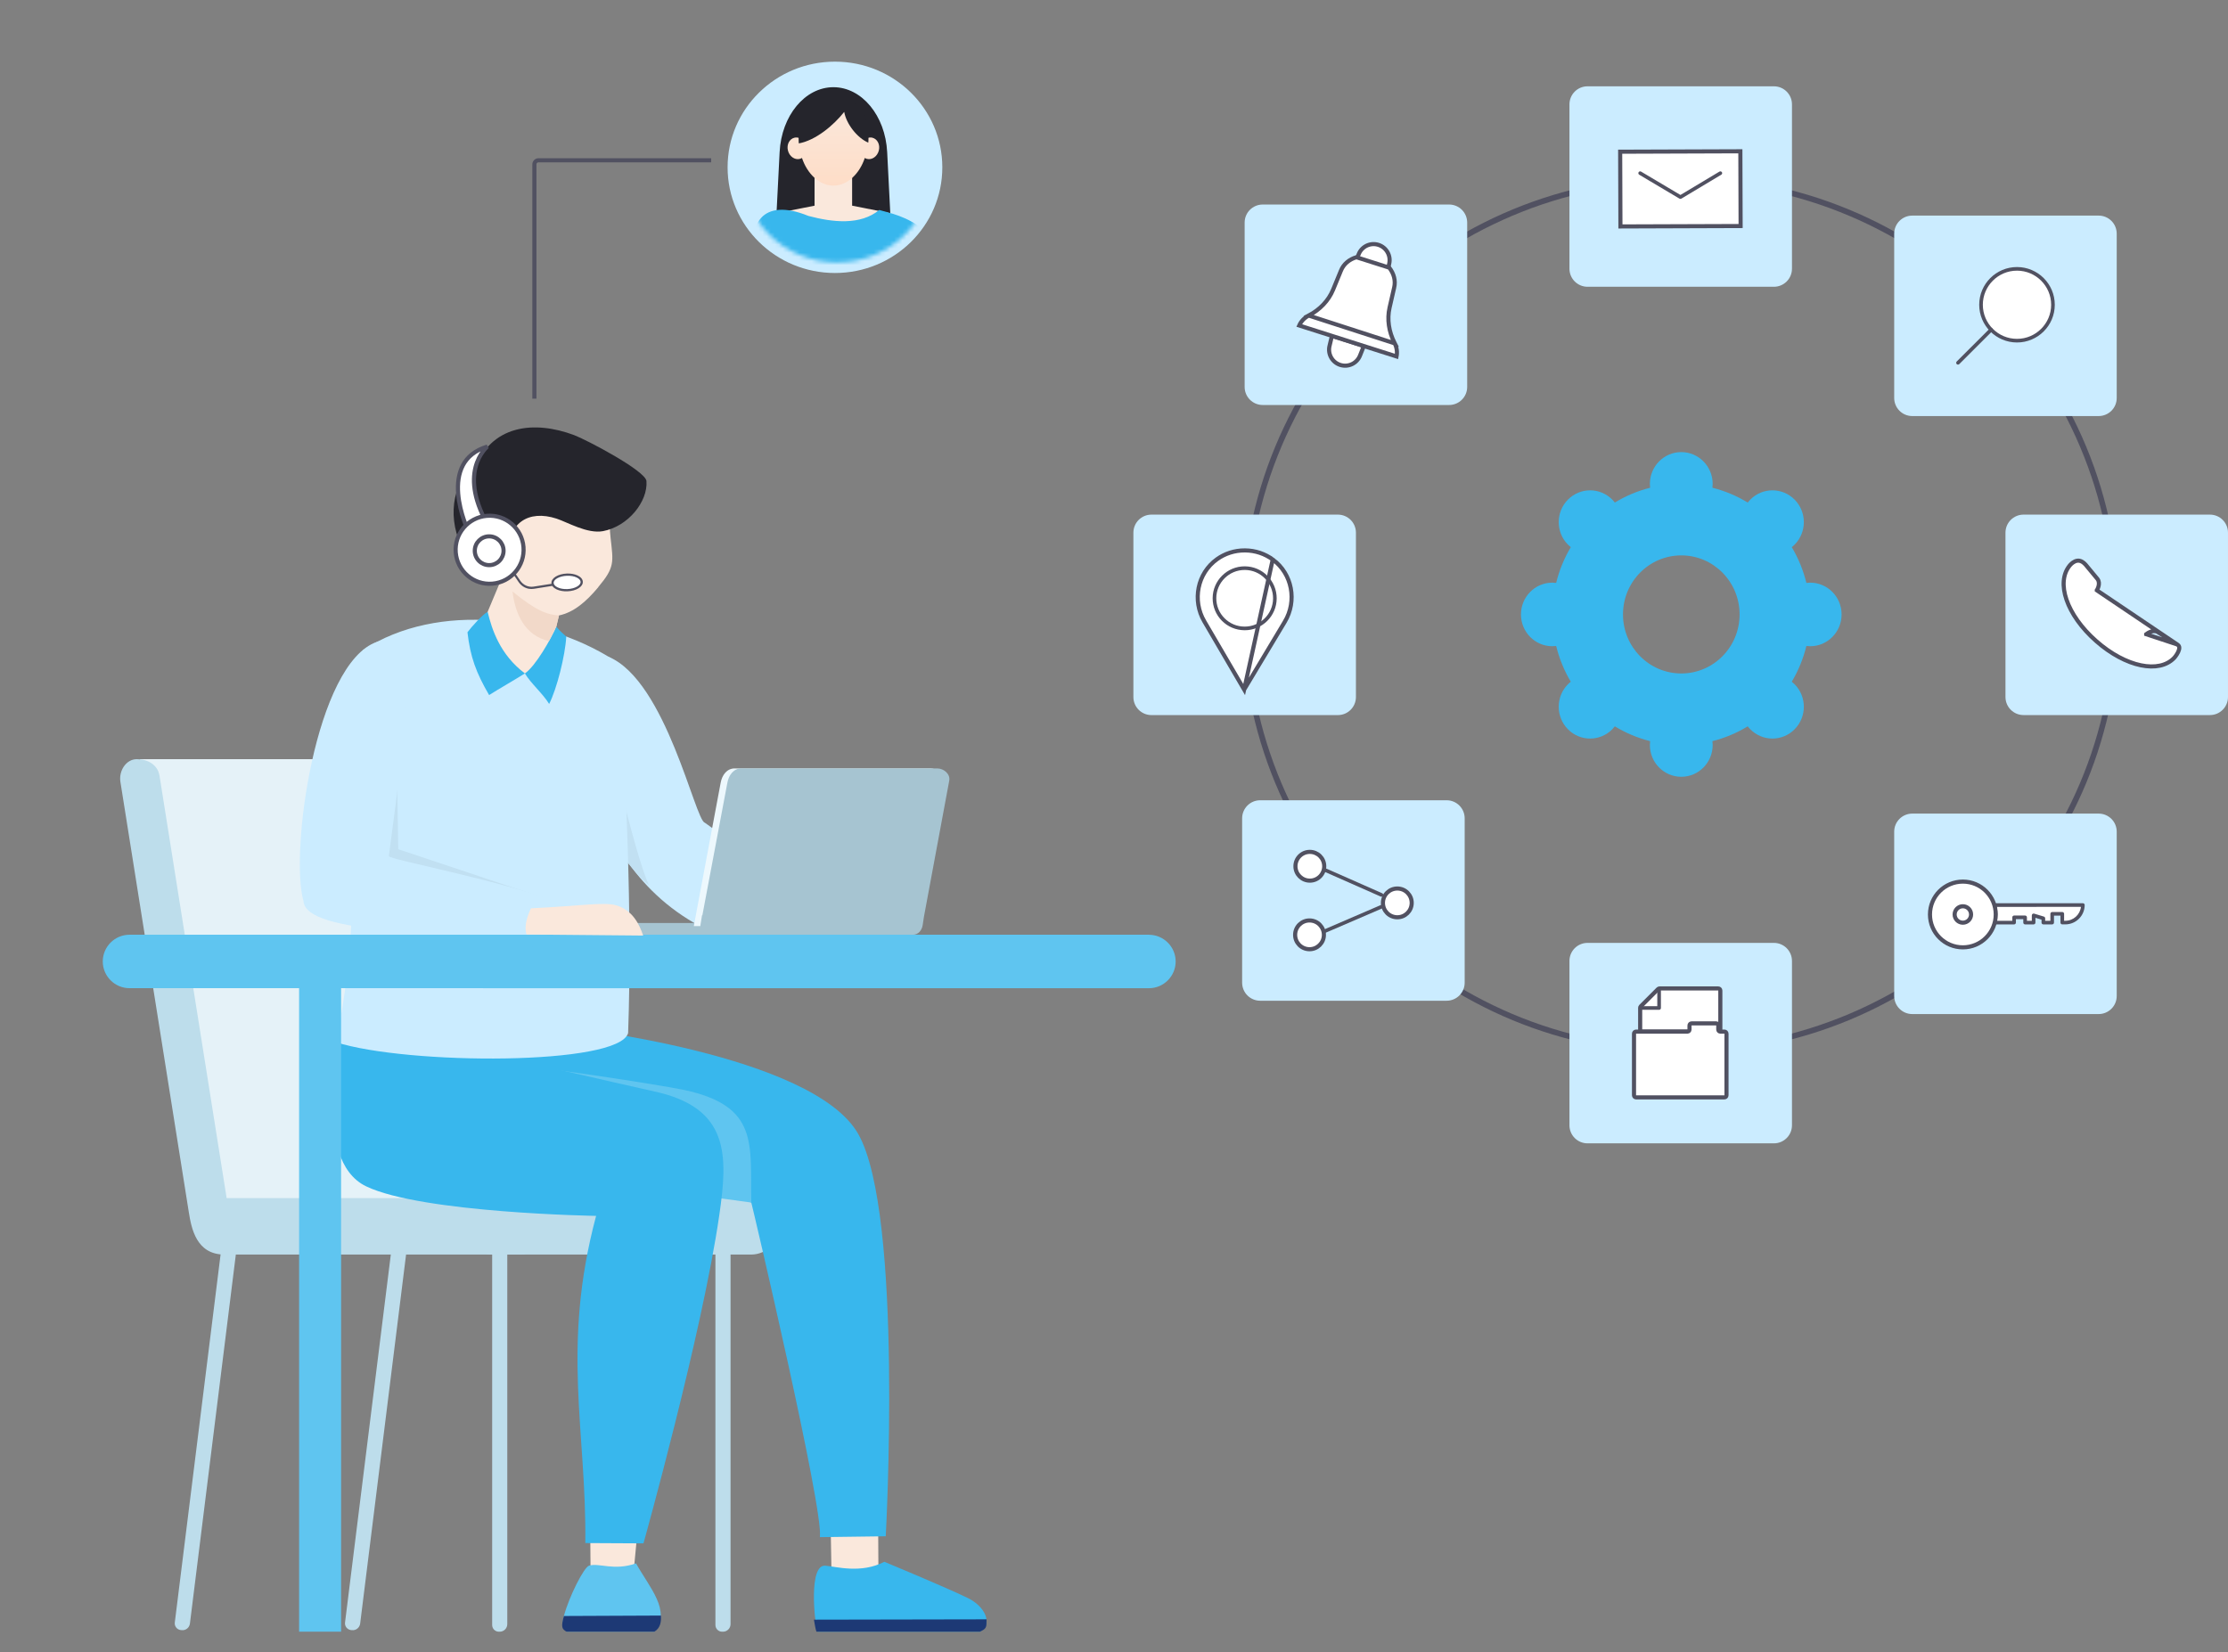 <svg width="542" height="402" viewBox="0 0 542 402" fill="none" xmlns="http://www.w3.org/2000/svg">
<rect x="0" y="0" width="542" height="402" fill="#808080" stroke="none"/>
<g clip-path="url(#clip0_3557_74636)">
<path d="M440.362 141.764C440.049 141.764 439.739 141.79 439.437 141.826C438.675 138.721 437.468 135.796 435.879 133.127C436.122 132.936 436.357 132.734 436.577 132.507C439.561 129.485 439.561 124.591 436.577 121.569C433.594 118.547 428.762 118.547 425.778 121.569C425.557 121.793 425.354 122.031 425.165 122.276C422.531 120.667 419.643 119.445 416.577 118.673C416.613 118.367 416.638 118.053 416.638 117.736C416.638 113.466 413.219 110 409 110C404.781 110 401.362 113.462 401.362 117.736C401.362 118.053 401.387 118.367 401.423 118.673C398.357 119.445 395.469 120.667 392.835 122.276C392.646 122.031 392.446 121.793 392.222 121.569C389.238 118.547 384.406 118.547 381.423 121.569C378.439 124.591 378.439 129.485 381.423 132.507C381.643 132.731 381.878 132.936 382.121 133.127C380.532 135.796 379.325 138.721 378.563 141.826C378.261 141.79 377.951 141.764 377.638 141.764C373.422 141.764 370 145.227 370 149.5C370 153.773 373.418 157.236 377.638 157.236C377.951 157.236 378.261 157.21 378.563 157.174C379.325 160.279 380.532 163.204 382.121 165.873C381.878 166.064 381.643 166.266 381.423 166.493C378.439 169.515 378.439 174.409 381.423 177.431C384.403 180.453 389.238 180.453 392.222 177.431C392.443 177.207 392.646 176.969 392.835 176.724C395.469 178.333 398.357 179.555 401.423 180.327C401.387 180.633 401.362 180.947 401.362 181.264C401.362 185.534 404.781 189 409 189C413.219 189 416.638 185.538 416.638 181.264C416.638 180.947 416.613 180.633 416.577 180.327C419.643 179.555 422.531 178.333 425.165 176.724C425.354 176.969 425.554 177.207 425.778 177.431C428.762 180.453 433.594 180.453 436.577 177.431C439.561 174.409 439.561 169.515 436.577 166.493C436.357 166.269 436.122 166.064 435.879 165.873C437.468 163.204 438.675 160.279 439.437 157.174C439.739 157.21 440.049 157.236 440.362 157.236C444.578 157.236 448 153.773 448 149.5C448 145.227 444.582 141.764 440.362 141.764ZM409.004 163.86C401.17 163.86 394.821 157.43 394.821 149.496C394.821 141.562 401.17 135.132 409.004 135.132C416.837 135.132 423.186 141.562 423.186 149.496C423.186 157.43 416.837 163.86 409.004 163.86Z" fill="#38B7ED"/>
<path d="M408.863 256.304C380.353 256.304 353.548 245.206 333.387 225.051C313.226 204.895 302.125 178.102 302.125 149.595C302.125 121.089 313.226 94.296 333.387 74.14C353.548 53.985 380.353 42.887 408.863 42.887C437.373 42.887 464.178 53.985 484.339 74.14C504.5 94.296 515.601 121.093 515.601 149.595C515.601 178.098 504.5 204.895 484.339 225.051C464.178 245.206 437.373 256.304 408.863 256.304ZM408.863 44.216C350.739 44.216 303.45 91.492 303.45 149.6C303.45 207.708 350.739 254.984 408.863 254.984C466.988 254.984 514.276 207.708 514.276 149.6C514.276 91.492 466.988 44.216 408.863 44.216Z" fill="#515161"/>
<path d="M492.258 125.211H537.607C540.033 125.211 541.998 127.181 541.998 129.601V169.594C541.998 172.018 540.028 173.983 537.607 173.983H492.258C489.833 173.983 487.867 172.014 487.867 169.594V129.601C487.867 127.176 489.837 125.211 492.258 125.211Z" fill="#CBECFF"/>
<path d="M529.651 156.804L524.818 153.731C524.375 153.469 523.321 153.374 522.097 154.307C522.097 154.307 522.097 154.308 522.097 154.308L529.651 156.804ZM529.651 156.804L529.738 156.865C530.028 157.066 530.132 157.306 530.144 157.58C530.157 157.883 530.057 158.245 529.878 158.626C529.702 159.001 529.47 159.355 529.269 159.627C529.169 159.762 529.079 159.875 529.01 159.957C528.976 159.998 528.947 160.031 528.926 160.055C528.922 160.059 528.919 160.063 528.915 160.067C528.91 160.074 528.905 160.079 528.9 160.084C528.895 160.09 528.892 160.093 528.891 160.094C528.891 160.094 528.891 160.094 528.891 160.094L528.89 160.095C527.079 161.976 524.202 162.576 520.797 161.87C517.398 161.165 513.547 159.166 509.928 155.973L509.928 155.973C506.309 152.782 503.844 149.209 502.716 145.92C501.587 142.628 501.816 139.694 503.447 137.656C503.45 137.652 503.453 137.648 503.457 137.644C503.564 137.513 504.055 136.91 504.756 136.596C505.112 136.436 505.502 136.36 505.918 136.446C506.331 136.533 506.824 136.791 507.367 137.397L510.267 140.894C510.646 141.414 510.655 142.026 510.52 142.585C510.453 142.863 510.353 143.112 510.261 143.303C510.215 143.398 510.172 143.476 510.138 143.533C510.107 143.586 510.088 143.613 510.084 143.618C510.084 143.619 510.084 143.619 510.084 143.62L529.651 156.804Z" fill="white" stroke="#515161"/>
<path d="M386.188 21H431.537C433.962 21 435.928 22.97 435.928 25.39V65.383C435.928 67.807 433.958 69.772 431.537 69.772H386.188C383.763 69.772 381.797 67.803 381.797 65.383V25.39C381.797 22.97 383.763 21 386.188 21Z" fill="#CBECFF"/>
<path d="M423.372 36.81L423.436 54.994L394.199 55.096L394.135 36.912L423.372 36.81Z" fill="white" stroke="#515161"/>
<path d="M408.793 48.394C408.714 48.394 408.639 48.371 408.568 48.332L398.77 42.511C398.563 42.388 398.492 42.114 398.616 41.906C398.739 41.699 399.013 41.628 399.221 41.752L408.793 47.435L418.282 41.752C418.49 41.628 418.764 41.694 418.887 41.902C419.011 42.109 418.945 42.383 418.737 42.507L409.023 48.327C408.952 48.367 408.873 48.389 408.798 48.389L408.793 48.394Z" fill="#515161"/>
<path d="M325.463 125.211H280.11C277.685 125.211 275.719 127.176 275.719 129.601V169.598C275.719 172.023 277.685 173.988 280.11 173.988H325.463C327.888 173.988 329.854 172.023 329.854 169.598V129.601C329.854 127.176 327.888 125.211 325.463 125.211Z" fill="#CBECFF"/>
<path d="M302.663 167.773L292.965 151.184L292.965 151.184C289.981 146.081 291.267 139.489 296.063 136.059C297.95 134.71 300.277 133.905 302.85 133.918C305.427 133.931 307.746 134.765 309.616 136.131L302.663 167.773ZM302.663 167.773L312.544 151.29L312.544 151.289C315.584 146.221 314.369 139.612 309.617 136.132L302.663 167.773Z" fill="white" stroke="#515161"/>
<path d="M302.788 153.342H302.744C300.663 153.329 298.715 152.512 297.249 151.037C295.786 149.562 294.987 147.601 295 145.526C295.022 141.255 298.512 137.793 302.788 137.793H302.832C307.126 137.815 310.598 141.326 310.576 145.614C310.554 149.885 307.064 153.347 302.788 153.347V153.342ZM302.788 138.676C298.998 138.676 295.906 141.741 295.884 145.53C295.875 147.372 296.582 149.107 297.88 150.414C299.179 151.722 300.906 152.45 302.753 152.459H302.792C306.583 152.459 309.675 149.394 309.697 145.605C309.719 141.803 306.636 138.694 302.832 138.676H302.792H302.788Z" fill="#515161"/>
<path d="M465.188 52.457H510.537C512.962 52.457 514.928 54.427 514.928 56.847V96.84C514.928 99.264 512.958 101.23 510.537 101.23H465.188C462.763 101.23 460.797 99.26 460.797 96.84V56.847C460.797 54.422 462.767 52.457 465.188 52.457Z" fill="#CBECFF"/>
<path d="M492.619 82.639C497.322 81.558 500.258 76.87 499.176 72.168C498.095 67.467 493.406 64.532 488.703 65.613C484 66.694 481.064 71.382 482.146 76.083C483.227 80.785 487.916 83.72 492.619 82.639Z" fill="white"/>
<path d="M490.669 83.329C485.598 83.329 481.477 79.213 481.477 74.152C481.477 69.091 485.602 64.971 490.669 64.971C495.736 64.971 499.862 69.087 499.862 74.152C499.862 79.217 495.736 83.329 490.669 83.329ZM490.669 65.854C486.088 65.854 482.36 69.577 482.36 74.152C482.36 78.727 486.088 82.446 490.669 82.446C495.25 82.446 498.978 78.723 498.978 74.152C498.978 69.581 495.25 65.854 490.669 65.854Z" fill="#515161"/>
<path d="M476.318 88.716C476.203 88.716 476.093 88.672 476.004 88.588C475.832 88.415 475.832 88.137 476.004 87.961L484.062 79.914C484.234 79.742 484.512 79.742 484.684 79.914C484.857 80.087 484.857 80.365 484.684 80.541L476.627 88.588C476.539 88.672 476.428 88.716 476.313 88.716H476.318Z" fill="#515161"/>
<path d="M352.526 49.762H307.172C304.747 49.762 302.781 51.727 302.781 54.151V94.149C302.781 96.573 304.747 98.539 307.172 98.539H352.526C354.951 98.539 356.917 96.573 356.917 94.149V54.151C356.917 51.727 354.951 49.762 352.526 49.762Z" fill="#CBECFF"/>
<g clip-path="url(#clip1_3557_74636)">
<path d="M323.44 84.124L324.021 81.699L331.784 84.171L330.858 86.486L330.858 86.486L330.856 86.49C330.109 88.408 328.001 89.415 326.041 88.791C324.08 88.167 322.941 86.126 323.438 84.128L323.44 84.124Z" fill="white" stroke="#515161"/>
<path d="M337.352 66.666L329.589 64.195L330.515 61.879L330.515 61.879L330.516 61.875C331.263 59.958 333.371 58.95 335.332 59.575C337.292 60.199 338.432 62.24 337.934 64.237L337.933 64.242L337.352 66.666Z" fill="white" stroke="#515161"/>
<path d="M339.31 83.553L339.241 83.418C337.855 80.689 337.391 77.694 338.039 74.856L338.039 74.856L339.156 69.97L339.157 69.966L339.157 69.966C339.557 68.293 339.085 66.545 337.967 65.129L329.972 62.585C328.242 63.093 326.848 64.247 326.209 65.843L326.207 65.848L326.207 65.848L324.297 70.481C323.187 73.172 321.078 75.349 318.371 76.775L339.31 83.553ZM339.31 83.553C339.793 84.567 339.948 85.67 339.733 86.727L316.059 79.193C316.513 78.162 317.328 77.325 318.371 76.775L339.31 83.553Z" fill="white" stroke="#515161"/>
</g>
<path d="M386.188 229.414H431.537C433.962 229.414 435.928 231.384 435.928 233.804V273.797C435.928 276.221 433.958 278.187 431.537 278.187H386.188C383.763 278.187 381.797 276.217 381.797 273.797V233.804C381.797 231.379 383.767 229.414 386.188 229.414Z" fill="#CBECFF"/>
<path d="M399 245.207V250.5C399 250.776 399.224 251 399.5 251H418C418.276 251 418.5 250.776 418.5 250.5V241C418.5 240.724 418.276 240.5 418 240.5H403.707C403.574 240.5 403.447 240.553 403.354 240.646L399.146 244.854C399.053 244.947 399 245.074 399 245.207Z" fill="white" stroke="#515161"/>
<path d="M403.606 245.698H399.317C399.074 245.698 398.875 245.499 398.875 245.257C398.875 245.014 399.074 244.815 399.317 244.815H403.164V240.973C403.164 240.73 403.363 240.531 403.606 240.531C403.849 240.531 404.048 240.73 404.048 240.973V245.257C404.048 245.499 403.849 245.698 403.606 245.698Z" fill="#515161"/>
<path d="M410.5 251H398C397.724 251 397.5 251.224 397.5 251.5V266.5C397.5 266.776 397.724 267 398 267H419.5C419.776 267 420 266.776 420 266.5V251.5C420 251.224 419.776 251 419.5 251H418.5C418.224 251 418 250.776 418 250.5V249.5C418 249.224 417.776 249 417.5 249H411.5C411.224 249 411 249.224 411 249.5V250.5C411 250.776 410.776 251 410.5 251Z" fill="white" stroke="#515161"/>
<path d="M465.188 197.957H510.537C512.962 197.957 514.928 199.927 514.928 202.347V242.34C514.928 244.764 512.958 246.73 510.537 246.73H465.188C462.763 246.73 460.797 244.76 460.797 242.34V202.347C460.797 199.922 462.767 197.957 465.188 197.957Z" fill="#CBECFF"/>
<path d="M485 223.5V221.024C485 220.462 485.462 220.011 486.023 220.024L505.653 220.48C506.142 220.492 506.575 220.862 506.498 221.345C506.216 223.109 504.167 223.993 502.532 224.341C501.983 224.458 501.5 224.016 501.5 223.455C501.5 222.927 501.073 222.5 500.545 222.5H500C499.448 222.5 499 222.948 499 223.5C499 224.052 498.552 224.5 498 224.5H497.596C497.267 224.5 497 224.233 497 223.904C497 223.66 496.852 223.441 496.625 223.35L495.607 222.943C495.077 222.731 494.5 223.121 494.5 223.693C494.5 224.139 494.139 224.5 493.693 224.5H493.291C492.902 224.5 492.627 224.119 492.75 223.75C492.873 223.381 492.598 223 492.209 223H490.75C490.336 223 490 223.336 490 223.75C490 224.164 489.664 224.5 489.25 224.5H486C485.448 224.5 485 224.052 485 223.5Z" fill="white"/>
<path d="M485.176 224.922C485.026 224.922 484.889 224.847 484.805 224.724C484.726 224.6 484.712 224.441 484.77 224.304C484.77 224.304 485.017 223.695 485.017 222.343C485.017 221.173 484.761 220.352 484.756 220.343C484.712 220.21 484.739 220.06 484.818 219.95C484.902 219.835 485.035 219.769 485.176 219.769L506.693 219.76C506.813 219.76 506.923 219.808 507.007 219.888C507.091 219.967 507.135 220.082 507.135 220.201C507.135 222.798 505.019 224.913 502.417 224.913H501.684C501.569 224.913 501.454 224.869 501.37 224.785C501.286 224.701 501.242 224.591 501.242 224.472V222.78H499.67V224.476C499.67 224.719 499.471 224.918 499.228 224.918H497.077C496.962 224.918 496.847 224.874 496.763 224.79C496.679 224.706 496.635 224.596 496.635 224.476V223.761L495.155 223.31V224.476C495.155 224.719 494.956 224.918 494.713 224.918H492.642C492.527 224.918 492.412 224.874 492.328 224.79C492.244 224.706 492.2 224.596 492.2 224.476V223.642H490.406V224.476C490.406 224.719 490.208 224.918 489.965 224.918H485.172L485.176 224.922ZM485.737 220.652C485.817 221.054 485.901 221.641 485.901 222.348C485.901 223.107 485.83 223.664 485.755 224.039H489.527V223.2C489.527 222.957 489.726 222.758 489.969 222.758H492.646C492.761 222.758 492.876 222.803 492.96 222.886C493.044 222.97 493.088 223.081 493.088 223.2V224.035H494.276V222.714C494.276 222.573 494.342 222.44 494.453 222.361C494.563 222.277 494.709 222.255 494.846 222.295L497.209 223.015C497.395 223.072 497.523 223.244 497.523 223.438V224.039H498.791V222.343C498.791 222.1 498.989 221.902 499.232 221.902H501.688C501.808 221.902 501.918 221.946 502.002 222.03C502.086 222.114 502.13 222.224 502.13 222.343V224.035H502.422C504.387 224.035 506.009 222.551 506.23 220.647L485.742 220.656L485.737 220.652Z" fill="#515161"/>
<circle cx="477.5" cy="222.5" r="8" fill="white" stroke="#515161"/>
<circle cx="477.5" cy="222.5" r="2" fill="white" stroke="#515161"/>
<path d="M351.916 194.711H306.563C304.138 194.711 302.172 196.676 302.172 199.101V239.098C302.172 241.523 304.138 243.488 306.563 243.488H351.916C354.341 243.488 356.307 241.523 356.307 239.098V199.101C356.307 196.676 354.341 194.711 351.916 194.711Z" fill="#CBECFF"/>
<path d="M336.422 219.64L336.422 219.639C336.444 217.708 338.034 216.157 339.963 216.184L339.964 216.184C341.899 216.206 343.448 217.792 343.422 219.727L343.422 219.728C343.399 221.66 341.81 223.21 339.881 223.183L339.88 223.183C337.945 223.161 336.396 221.575 336.422 219.64Z" fill="white" stroke="#515161"/>
<path d="M315.063 227.411L315.063 227.41C315.085 225.479 316.675 223.929 318.604 223.955L318.605 223.955C320.54 223.978 322.089 225.563 322.062 227.499L322.062 227.5C322.04 229.431 320.45 230.981 318.521 230.955L318.52 230.955C316.585 230.933 315.036 229.347 315.063 227.411Z" fill="white" stroke="#515161"/>
<path d="M322.264 227.004C322.091 227.004 321.932 226.903 321.857 226.739C321.76 226.514 321.862 226.258 322.087 226.161L335.878 220.216C336.099 220.119 336.36 220.221 336.457 220.446C336.554 220.671 336.452 220.927 336.227 221.025L322.436 226.969C322.378 226.995 322.321 227.004 322.259 227.004H322.264Z" fill="#515161"/>
<path d="M315.141 210.779L315.141 210.778C315.132 208.843 316.693 207.272 318.627 207.268C320.562 207.263 322.136 208.827 322.141 210.756L322.141 210.757C322.149 212.692 320.588 214.263 318.655 214.268C316.72 214.272 315.145 212.708 315.141 210.779Z" fill="white" stroke="#515161"/>
<path d="M336.06 218.183C336.002 218.183 335.941 218.17 335.883 218.143L322.145 212.076C321.924 211.978 321.823 211.718 321.92 211.493C322.017 211.272 322.278 211.17 322.503 211.267L336.241 217.335C336.462 217.432 336.563 217.693 336.466 217.918C336.391 218.082 336.232 218.183 336.06 218.183Z" fill="#515161"/>
<path d="M203.118 66.423C217.543 66.423 229.236 54.911 229.236 40.712C229.236 26.511 217.543 15 203.118 15C188.693 15 177 26.511 177 40.712C177 54.911 188.693 66.423 203.118 66.423Z" fill="#CBECFF"/>
<mask id="mask0_3557_74636" style="mask-type:luminance" maskUnits="userSpaceOnUse" x="180" y="18" width="47" height="46">
<path d="M203.63 63.853C216.465 63.853 226.869 53.609 226.869 40.973C226.869 28.337 216.465 18.094 203.63 18.094C190.795 18.094 180.391 28.337 180.391 40.973C180.391 53.609 190.795 63.853 203.63 63.853Z" fill="white"/>
</mask>
<g mask="url(#mask0_3557_74636)">
<path d="M216.806 56.386L215.82 37.006C215.372 28.121 209.644 21.215 202.739 21.215C195.834 21.215 190.106 28.121 189.657 37.006L188.672 56.386H216.806Z" fill="#25252C"/>
<path d="M223.25 58.595C222.24 55.166 219.429 52.544 215.888 51.736L207.294 50.042V40.744H198.156V50.042L189.604 51.736C186.072 52.536 183.252 55.166 182.242 58.595L179.391 73.428H226.102L223.25 58.595Z" fill="#FAE8DC"/>
<path d="M213.895 51.087C209.276 54.866 202.606 54.111 196.657 52.536C185.11 47.812 181.96 55.16 184.06 61.984C192.386 89.025 225.397 56.556 225.002 56.21C220.802 52.536 216.17 51.787 213.895 51.087Z" fill="#38B7ED"/>
<path d="M212.236 33.507C211.827 33.404 211.403 33.443 211.018 33.594C210.69 28.43 207.109 24.93 202.743 24.93C198.377 24.93 194.796 28.43 194.468 33.594C194.083 33.451 193.659 33.411 193.25 33.507C192.025 33.807 191.32 35.201 191.68 36.627C192.041 38.052 193.322 38.963 194.548 38.662C194.748 38.615 194.925 38.535 195.093 38.432C196.359 42.242 199.299 45.164 202.735 45.164C206.172 45.164 209.112 42.242 210.377 38.432C210.546 38.535 210.73 38.615 210.922 38.662C212.148 38.963 213.43 38.052 213.79 36.627C214.151 35.201 213.446 33.807 212.22 33.507H212.236Z" fill="url(#paint0_linear_3557_74636)"/>
<path d="M194.331 34.893C198.465 34.125 202.783 30.497 205.37 27.227C205.875 30.125 208.486 33.523 211.226 34.711C211.226 34.711 212.532 23.156 202.743 23.528C192.961 23.901 194.331 34.893 194.331 34.893Z" fill="#25252C"/>
</g>
<path d="M173 39H131C130.448 39 130 39.448 130 40V97" stroke="#515161"/>
<g clip-path="url(#clip2_3557_74636)">
<path fill-rule="evenodd" clip-rule="evenodd" d="M213.706 384.568L213.625 371.189L202.078 371.521L202.321 385.216L213.706 384.568Z" fill="#FAE8DC"/>
<path fill-rule="evenodd" clip-rule="evenodd" d="M154.153 382.341L155.255 370.703L143.57 370.987L143.684 384.308L154.153 382.341Z" fill="#FAE8DC"/>
<path fill-rule="evenodd" clip-rule="evenodd" d="M154.719 380.375C158.017 386.303 163.398 391.972 159.2 397.009H137.815C137.783 396.912 137.742 396.807 137.71 396.693C137.499 396.005 136.503 395.713 137.175 393.195C138.415 388.506 142.053 381.306 143.309 380.934C145.789 380.197 149.314 382.27 154.719 380.383" fill="#5FC5F0"/>
<path fill-rule="evenodd" clip-rule="evenodd" d="M160.798 393.082C160.847 394.669 160.685 396.054 159.202 397.002H137.817C136.715 396.362 136.423 395.925 137.177 393.187L160.79 393.082H160.798Z" fill="#1D3975"/>
<path fill-rule="evenodd" clip-rule="evenodd" d="M215.126 380C215.126 380 230.402 386.326 235.494 388.842C239.45 390.795 241.69 394.904 238.441 397H198.875C198.84 396.904 198.806 396.8 198.773 396.687C198.186 394.716 196.647 380.633 200.762 380.945C203.317 381.139 209.408 382.968 215.126 380Z" fill="#38B7ED"/>
<path fill-rule="evenodd" clip-rule="evenodd" d="M240 394V394.007L239.966 395.226C239.907 396.184 239.469 396.482 238.415 397H198.637C198.602 396.926 198.568 396.847 198.535 396.76C198.419 396.466 198.138 394.931 198 394.079L240 394Z" fill="#1D3975"/>
<path fill-rule="evenodd" clip-rule="evenodd" d="M141.343 185.292C146.165 200.606 153.174 215.483 168.919 224.586C182.751 228.133 211.413 227.177 210.586 223.768C209.824 220.625 205.019 218.139 202.394 219.759C199.541 221.524 171.795 200.25 171.455 200.169C169.089 199.61 162.063 165.726 148.085 159.823C146.513 158.527 137.405 177.607 141.335 185.284" fill="#CBECFF"/>
<path fill-rule="evenodd" clip-rule="evenodd" d="M148.817 204.106C149.611 205.515 152.642 210.763 157.917 215.492C154.878 209.183 148.477 181.746 148.477 181.746L148.817 204.106Z" fill="#C1E0F2"/>
<path fill-rule="evenodd" clip-rule="evenodd" d="M53.947 302.922L57.601 303.392L46.2 395.041C46.078 396.045 45.154 396.758 44.15 396.628L43.939 396.604C43.048 396.491 42.407 395.665 42.521 394.774L53.947 302.922Z" fill="#BDDDEB"/>
<path fill-rule="evenodd" clip-rule="evenodd" d="M119.727 302.785H123.405V395.172C123.405 396.184 122.579 397.01 121.566 397.01H121.355C120.456 397.01 119.727 396.273 119.727 395.382V302.793V302.785Z" fill="#BDDDEB"/>
<path fill-rule="evenodd" clip-rule="evenodd" d="M174.039 302.785H177.718V395.172C177.718 396.184 176.891 397.01 175.879 397.01H175.668C174.768 397.01 174.039 396.273 174.039 395.382V302.793V302.785Z" fill="#BDDDEB"/>
<path fill-rule="evenodd" clip-rule="evenodd" d="M95.361 302.922L99.015 303.392L87.614 395.041C87.492 396.045 86.569 396.758 85.564 396.628L85.353 396.604C84.462 396.491 83.822 395.665 83.935 394.774L95.361 302.922Z" fill="#BDDDEB"/>
<path fill-rule="evenodd" clip-rule="evenodd" d="M119.59 291.512H182.715C186.5 291.512 189.587 294.605 189.587 298.379C189.587 302.153 186.491 305.247 182.715 305.247H119.59C115.806 305.247 112.719 302.153 112.719 298.379C112.719 294.605 115.814 291.512 119.59 291.512Z" fill="#BDDDEB"/>
<path fill-rule="evenodd" clip-rule="evenodd" d="M98.339 184.709H34.047L50.221 291.77L114.513 291.826C114.764 291.826 115.015 291.81 115.267 291.77C117.916 291.77 119.683 288.879 119.27 286.271L103.849 188.718C103.436 186.102 100.988 184.717 98.347 184.717L98.339 184.709Z" fill="#E5F2F8"/>
<path fill-rule="evenodd" clip-rule="evenodd" d="M38.8 188.71L55.136 291.511H126.478C130.262 291.511 133.349 294.604 133.349 298.378C133.349 302.152 130.254 305.246 126.478 305.246H54.601C47.738 305.246 46.555 298.823 45.931 294.936L29.287 190.208C28.873 187.592 30.64 184.709 33.289 184.709C35.939 184.709 38.378 186.094 38.792 188.71" fill="#BDDDEB"/>
<path fill-rule="evenodd" clip-rule="evenodd" d="M112.406 254.834L138.118 249.959C138.118 249.959 197.75 256.47 208.787 275.914C219.824 295.359 215.472 373.792 215.472 373.792L199.444 374.002C200.481 367.54 182.824 292.597 182.767 292.589L115.558 268.682L112.406 254.834Z" fill="#38B7ED"/>
<path fill-rule="evenodd" clip-rule="evenodd" d="M112.406 254.832L121.441 258.881C128.872 259.019 161.042 264.04 166.439 265.198C184.72 269.134 182.468 278.415 182.767 292.587L169.486 290.789L115.558 268.68L112.406 254.832Z" fill="#5FC5F0"/>
<path fill-rule="evenodd" clip-rule="evenodd" d="M82.981 252.016C82.981 252.016 75.51 282.158 89.083 288.653C102.656 295.148 145.012 295.836 145.012 295.836C136.471 327.873 142.703 348.152 142.387 375.443L156.535 375.516C156.535 375.516 170.797 324.561 174.978 295.674C177.093 281.097 177.531 269.508 159.063 265.532C152.848 264.196 112.412 254.834 112.412 254.834L82.989 252.016H82.981Z" fill="#38B7ED"/>
<path fill-rule="evenodd" clip-rule="evenodd" d="M88.38 158.115C78.251 181.333 91.767 205.62 81.719 253.579C99.133 259.127 150.581 259.297 152.801 251.352C153.871 221.024 152.129 191.95 150.897 161.63C133.847 149.822 106.604 146.235 88.38 158.115Z" fill="#CBECFF"/>
<path fill-rule="evenodd" clip-rule="evenodd" d="M134.429 219.177L96.886 206.625L96.635 191.359L92.47 185.779C92.47 185.779 83.978 198.761 83.945 199.644C83.913 200.526 87.697 213.719 87.357 213.735C87.017 213.751 109.771 221.307 111.635 221.752C113.506 222.19 134.429 219.185 134.429 219.185" fill="#C1E0F2"/>
<path fill-rule="evenodd" clip-rule="evenodd" d="M91.702 156.17C76.695 161.345 70.463 207.628 73.826 219.233C74.401 227.574 108.508 226.489 132.794 229.688C136.124 227.234 138.847 224.002 135.735 219.475C120.817 213.993 94.554 209.101 94.595 208.308C96.669 192.411 99.813 170.585 98.671 160.017C98.533 158.762 93.047 155.701 91.702 156.162" fill="#CBECFF"/>
<path fill-rule="evenodd" clip-rule="evenodd" d="M279.493 227.43H117.523V240.444H279.493C283.074 240.444 286 237.52 286 233.941C286 230.361 283.074 227.438 279.493 227.438" fill="#5FC5F0"/>
<path fill-rule="evenodd" clip-rule="evenodd" d="M123.982 227.428H31.507C27.925 227.428 25 230.351 25 233.931C25 237.51 27.925 240.434 31.507 240.434H72.761V397H82.979V240.434H123.99C127.572 240.434 130.497 237.51 130.497 233.931C130.497 230.351 127.572 227.428 123.99 227.428" fill="#5FC5F0"/>
<path fill-rule="evenodd" clip-rule="evenodd" d="M201.834 224.578H141.383V226.003C141.383 226.789 142.023 227.429 142.809 227.429H200.416C201.202 227.429 201.842 226.789 201.842 226.003V224.578H201.834Z" fill="#A6C4D1"/>
<path fill-rule="evenodd" clip-rule="evenodd" d="M226.331 186.961H178.732C176.852 186.961 175.669 188.548 175.321 190.411L168.781 225.323H222.733L229.273 189.933C229.572 188.33 227.952 186.961 226.331 186.961Z" fill="#EDF8FD"/>
<path fill-rule="evenodd" clip-rule="evenodd" d="M227.964 186.961H180.365C178.485 186.961 177.302 188.548 176.953 190.411L170.868 222.683H170.787L170.398 225.056C170.187 226.343 171.468 227.429 172.772 227.429H222.089C223.394 227.429 224.269 226.352 224.463 225.056L224.755 223.112L230.922 189.933C231.221 188.33 229.601 186.961 227.98 186.961" fill="#A6C4D1"/>
<path fill-rule="evenodd" clip-rule="evenodd" d="M145.548 142.866C142.51 146.494 139.576 148.972 135.978 149.75L134.447 156.123C135.524 160.634 134.512 164.4 128.718 164.059C113.281 161.209 117.657 151.037 117.908 150.576L121.481 142.048C120.979 141.902 117.251 138.679 116.239 138.08C115.226 137.48 114.107 134.994 114.529 132.735C114.95 130.483 118.224 132.014 118.224 132.014C115.396 125.317 111.766 119.534 119.115 115.833C126.465 112.132 141.262 112.456 141.262 112.456C143.425 125.746 149.551 111.63 148.741 117.963C148.222 122.021 148.109 127.042 148.538 130.888C149.195 136.816 149.616 137.983 145.532 142.85" fill="#FAE8DC"/>
<path fill-rule="evenodd" clip-rule="evenodd" d="M127.689 163.849C125.209 165.42 121.466 167.542 118.986 169.113C115.818 163.671 114.408 159.832 113.719 153.84C114.634 152.584 117.495 149.402 118.629 148.867C119.658 153.176 121.652 159.306 127.689 163.849Z" fill="#38B7ED"/>
<path fill-rule="evenodd" clip-rule="evenodd" d="M127.688 163.855C129.187 166.333 132.088 168.795 133.587 171.273C135.434 167.693 137.501 159.538 137.752 154.89C136.901 154.048 136.423 153.797 135.337 152.477C133.984 155.546 130.313 162.025 127.696 163.855" fill="#38B7ED"/>
<path fill-rule="evenodd" clip-rule="evenodd" d="M124.672 143.902C125.329 149.425 127.695 154.665 133.545 155.977L135.32 152.47L135.976 149.749C133.156 149.547 130.555 148.705 124.664 143.902" fill="#F2D9C9"/>
<path fill-rule="evenodd" clip-rule="evenodd" d="M156.459 227.63C155.592 225.071 153.963 221.378 149.774 220.245C146.8 219.443 140.982 220.431 129.159 221.006C127.708 224.205 127.684 225.873 128.073 227.371L156.451 227.63H156.459Z" fill="#FAE8DC"/>
<path fill-rule="evenodd" clip-rule="evenodd" d="M123.62 135.18C123.669 136.864 124.074 138.249 122.08 136.168C121.165 135.212 119.609 133.762 118.774 134.03C116.927 134.613 116.708 137.269 117.518 138.467C117.883 139.002 118.628 139.885 118.628 139.885C110.566 134.823 108.872 124.895 111.473 118.618C112.356 116.488 113.102 115.816 115.225 114.739C119.252 103.142 130.127 102.3 139.616 105.847C142.712 107.005 157.079 114.569 157.265 117.055C157.622 122.068 152.8 128.069 146.706 129.227C142.898 129.948 137.987 127.033 135.378 126.182C128.547 123.955 123.377 127.235 123.612 135.18" fill="#25252C"/>
<path d="M112.634 113.17C113.673 111.235 115.494 109.588 118.547 108.65C118.393 108.796 118.22 108.972 118.037 109.178C117.39 109.902 116.606 111.003 116.043 112.518C114.934 115.501 114.709 120.002 117.885 126.26L113.723 128.78C113.691 128.706 113.656 128.624 113.619 128.535C113.415 128.051 113.139 127.354 112.85 126.505C112.272 124.803 111.651 122.508 111.461 120.11C111.272 117.708 111.519 115.245 112.634 113.17Z" fill="white" stroke="#515161"/>
<path d="M128.656 143.255C127.661 143.08 126.753 142.494 126.14 141.586L122.011 135.483C121.931 135.368 121.956 135.196 122.063 135.105C122.173 135.012 122.324 135.033 122.402 135.148L126.531 141.251C127.284 142.365 128.538 142.932 129.809 142.73L137.967 141.444C138.101 141.421 138.22 141.525 138.233 141.673C138.246 141.821 138.151 141.958 138.017 141.978L129.859 143.264C129.453 143.327 129.047 143.322 128.656 143.253L128.656 143.255Z" fill="#515161"/>
<path d="M141.508 141.564C141.549 142.607 139.995 143.518 138.036 143.599C136.075 143.679 134.453 142.898 134.412 141.855C134.37 140.811 135.925 139.9 137.883 139.819C139.844 139.739 141.466 140.52 141.508 141.564Z" fill="white"/>
<path d="M136.636 143.782C136.178 143.701 135.755 143.572 135.388 143.394C134.609 143.021 134.166 142.478 134.142 141.866C134.095 140.654 135.731 139.637 137.875 139.55C138.866 139.51 139.81 139.679 140.535 140.027C141.313 140.404 141.757 140.944 141.781 141.555C141.831 142.768 140.191 143.785 138.048 143.872C137.557 143.892 137.082 143.861 136.636 143.782ZM139.195 140.173C138.79 140.102 138.349 140.073 137.898 140.09C136.12 140.161 134.65 140.966 134.685 141.844C134.701 142.237 135.045 142.625 135.625 142.906C136.271 143.218 137.125 143.368 138.028 143.329C139.806 143.258 141.276 142.453 141.241 141.576C141.224 141.174 140.891 140.799 140.301 140.514C139.979 140.358 139.603 140.242 139.195 140.17L139.195 140.173Z" fill="#515161"/>
<path d="M127.346 133.088C127.718 137.646 124.33 141.641 119.781 142.012C115.232 142.384 111.241 138.991 110.869 134.433C110.497 129.874 113.884 125.879 118.434 125.508C122.983 125.137 126.974 128.529 127.346 133.088Z" fill="white" stroke="#515161"/>
<circle cx="119" cy="134" r="3.5" stroke="#515161"/>
</g>
</g>
<defs>
<linearGradient id="paint0_linear_3557_74636" x1="202.735" y1="24.93" x2="202.735" y2="45.164" gradientUnits="userSpaceOnUse">
<stop stop-color="#FAE8DC"/>
<stop offset="1" stop-color="#FEDDC7"/>
</linearGradient>
<clipPath id="clip0_3557_74636">
<rect width="542" height="402" fill="white"/>
</clipPath>
<clipPath id="clip1_3557_74636">
<rect width="25.709" height="31.422" fill="white" transform="translate(317.438 57.113) rotate(5.542)"/>
</clipPath>
<clipPath id="clip2_3557_74636">
<rect width="261" height="293" fill="white" transform="translate(25 104)"/>
</clipPath>
</defs>
</svg>
